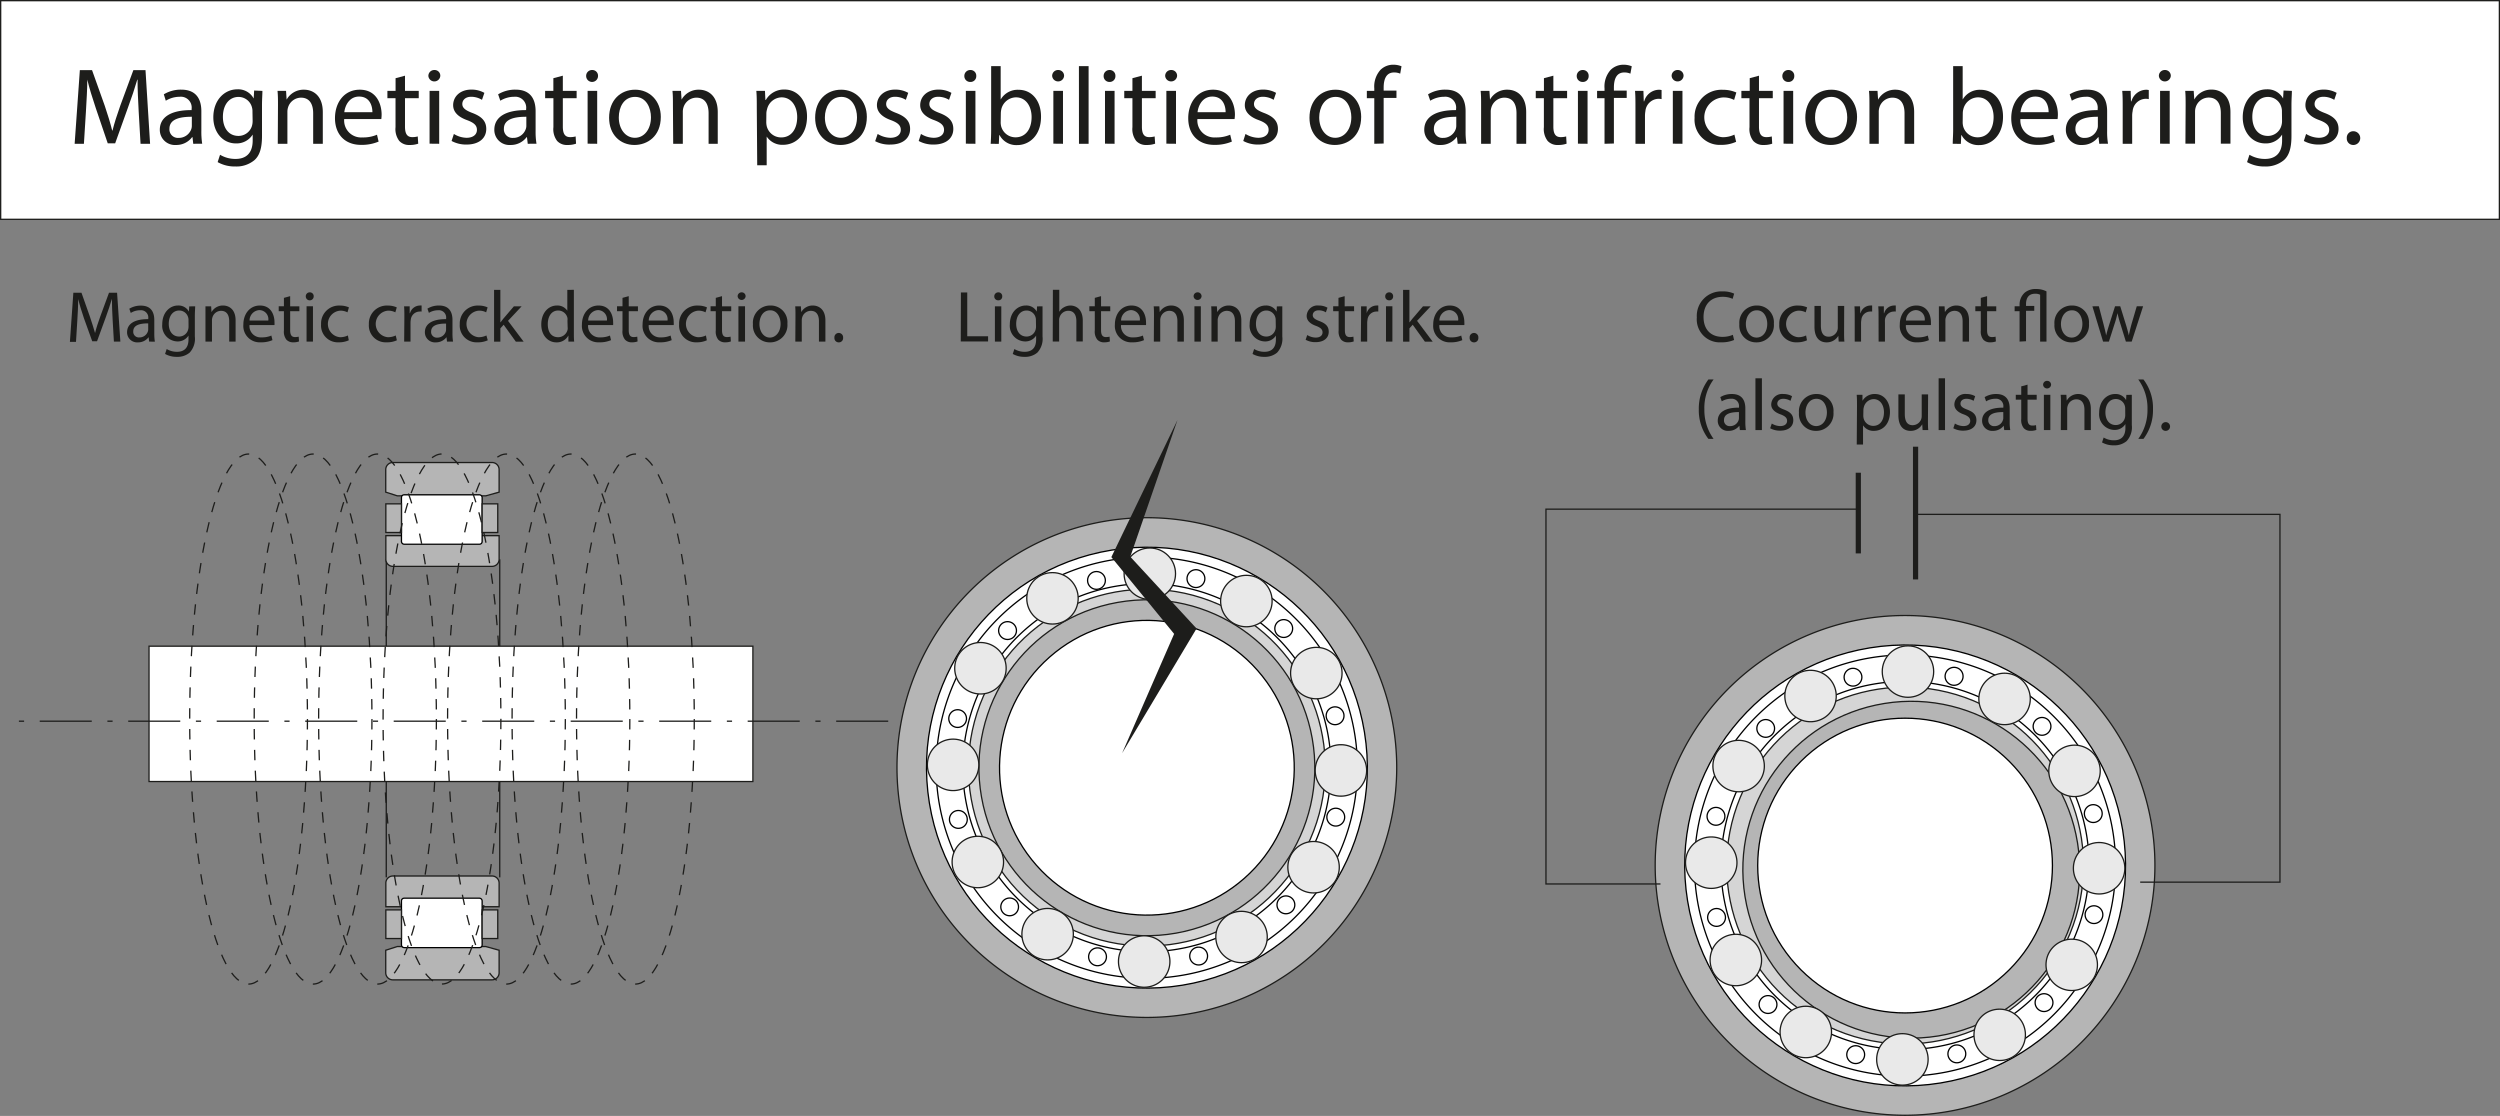 <svg id="Ebene_1" data-name="Ebene 1" xmlns="http://www.w3.org/2000/svg" viewBox="0 0 480.25 214.37"><rect x="0" y="0" width="480.25" height="214.37" fill="#808080" stroke="none"/><defs><style>.cls-1,.cls-5{fill:#fff;}.cls-1,.cls-10,.cls-11,.cls-3,.cls-4,.cls-6,.cls-7,.cls-8,.cls-9{stroke:#1d1d1b;}.cls-1,.cls-10,.cls-3,.cls-4,.cls-5,.cls-6,.cls-7,.cls-8,.cls-9{stroke-width:0.25px;}.cls-2,.cls-3{fill:#1d1d1b;}.cls-4{fill:#b5b5b5;}.cls-5{stroke:#000;}.cls-10,.cls-11,.cls-6,.cls-7{fill:none;}.cls-6{stroke-dasharray:1 3 10 3;}.cls-7{stroke-dasharray:2;}.cls-8{fill:#d5d5d5;}.cls-9{fill:#e9e9e9;}</style></defs><title>magnetisation-of-bearings</title><rect class="cls-1" x="0.13" y="0.13" width="480" height="42"/><path class="cls-2" d="M84.52,101.29c-.1-2-.23-4.35-.21-6.11h-.06c-.48,1.65-1.07,3.42-1.79,5.37L80,107.42H78.58l-2.29-6.74c-.67-2-1.24-3.83-1.64-5.5h0c0,1.76-.15,4.13-.27,6.25L74,107.5H72.22l1-14.15h2.34L78,100.19c.59,1.75,1.07,3.3,1.43,4.77h.06c.36-1.43.86-3,1.49-4.77l2.52-6.84h2.33l.88,14.15H84.88Z" transform="translate(-57.88 -79.88)"/><path class="cls-2" d="M95,107.5l-.14-1.28h-.07a3.77,3.77,0,0,1-3.1,1.51,2.9,2.9,0,0,1-3.11-2.92c0-2.45,2.18-3.8,6.11-3.78v-.21a2.09,2.09,0,0,0-2.31-2.35,5.1,5.1,0,0,0-2.65.76L89.35,98a6.28,6.28,0,0,1,3.34-.9c3.11,0,3.87,2.12,3.87,4.15v3.8a15,15,0,0,0,.16,2.44Zm-.27-5.19c-2,0-4.3.32-4.3,2.29a1.63,1.63,0,0,0,1.74,1.77,2.54,2.54,0,0,0,2.46-1.7,2,2,0,0,0,.1-.59Z" transform="translate(-57.88 -79.88)"/><path class="cls-2" d="M108.29,97.34c0,.73-.08,1.55-.08,2.79V106c0,2.33-.46,3.76-1.45,4.64a5.4,5.4,0,0,1-3.69,1.22,6.59,6.59,0,0,1-3.38-.84l.46-1.41a5.72,5.72,0,0,0,3,.8c1.89,0,3.27-1,3.27-3.55v-1.13h0a3.64,3.64,0,0,1-3.23,1.7c-2.52,0-4.33-2.14-4.33-5,0-3.44,2.25-5.39,4.58-5.39a3.38,3.38,0,0,1,3.17,1.76h0l.09-1.53Zm-1.91,4a2.73,2.73,0,0,0-.1-.84,2.66,2.66,0,0,0-2.58-2c-1.77,0-3,1.49-3,3.84,0,2,1,3.65,3,3.65a2.7,2.7,0,0,0,2.57-1.89,3.34,3.34,0,0,0,.14-1Z" transform="translate(-57.88 -79.88)"/><path class="cls-2" d="M111.28,100.09c0-1,0-1.91-.09-2.75h1.64l.11,1.68h0a3.72,3.72,0,0,1,3.36-1.91c1.4,0,3.59.84,3.59,4.32v6.07h-1.85v-5.86c0-1.64-.61-3-2.35-3a2.63,2.63,0,0,0-2.48,1.89,2.79,2.79,0,0,0-.12.86v6.11h-1.85Z" transform="translate(-57.88 -79.88)"/><path class="cls-2" d="M124,102.75a3.26,3.26,0,0,0,3.49,3.53,6.74,6.74,0,0,0,2.81-.52l.31,1.32a8.28,8.28,0,0,1-3.38.63c-3.12,0-5-2.06-5-5.12s1.8-5.48,4.76-5.48c3.32,0,4.2,2.92,4.2,4.78a7.1,7.1,0,0,1-.06.86Zm5.42-1.32c0-1.17-.49-3-2.56-3-1.87,0-2.69,1.72-2.84,3Z" transform="translate(-57.88 -79.88)"/><path class="cls-2" d="M135.68,94.42v2.92h2.64v1.4h-2.64v5.48c0,1.26.36,2,1.38,2a3.74,3.74,0,0,0,1.07-.13l.09,1.39a4.73,4.73,0,0,1-1.64.25,2.53,2.53,0,0,1-2-.78,3.73,3.73,0,0,1-.72-2.64V98.74H132.3v-1.4h1.57V94.9Z" transform="translate(-57.88 -79.88)"/><path class="cls-2" d="M142.46,94.48a1.15,1.15,0,0,1-2.29,0,1.13,1.13,0,0,1,1.16-1.15A1.09,1.09,0,0,1,142.46,94.48Zm-2.06,13V97.34h1.85V107.5Z" transform="translate(-57.88 -79.88)"/><path class="cls-2" d="M145.07,105.61a4.78,4.78,0,0,0,2.43.74c1.34,0,2-.68,2-1.52s-.52-1.36-1.89-1.87c-1.82-.65-2.68-1.65-2.68-2.87,0-1.64,1.32-3,3.5-3a5,5,0,0,1,2.5.63l-.46,1.34a4,4,0,0,0-2.08-.59c-1.09,0-1.7.63-1.7,1.39s.61,1.22,1.93,1.72c1.77.67,2.67,1.55,2.67,3.07,0,1.78-1.39,3-3.8,3a5.84,5.84,0,0,1-2.86-.69Z" transform="translate(-57.88 -79.88)"/><path class="cls-2" d="M159.26,107.5l-.15-1.28h-.06a3.79,3.79,0,0,1-3.11,1.51,2.89,2.89,0,0,1-3.1-2.92c0-2.45,2.18-3.8,6.11-3.78v-.21a2.1,2.1,0,0,0-2.31-2.35,5.08,5.08,0,0,0-2.65.76L153.57,98a6.28,6.28,0,0,1,3.34-.9c3.11,0,3.86,2.12,3.86,4.15v3.8a13.87,13.87,0,0,0,.17,2.44Zm-.27-5.19c-2,0-4.31.32-4.31,2.29a1.64,1.64,0,0,0,1.75,1.77,2.52,2.52,0,0,0,2.45-1.7,1.76,1.76,0,0,0,.11-.59Z" transform="translate(-57.88 -79.88)"/><path class="cls-2" d="M166,94.42v2.92h2.65v1.4H166v5.48c0,1.26.36,2,1.39,2a3.8,3.8,0,0,0,1.07-.13l.08,1.39a4.69,4.69,0,0,1-1.64.25,2.53,2.53,0,0,1-2-.78,3.73,3.73,0,0,1-.71-2.64V98.74H162.6v-1.4h1.58V94.9Z" transform="translate(-57.88 -79.88)"/><path class="cls-2" d="M172.76,94.48a1.14,1.14,0,1,1-2.28,0,1.12,1.12,0,0,1,1.15-1.15A1.09,1.09,0,0,1,172.76,94.48Zm-2,13V97.34h1.84V107.5Z" transform="translate(-57.88 -79.88)"/><path class="cls-2" d="M184.82,102.33c0,3.76-2.61,5.4-5.06,5.4-2.75,0-4.87-2-4.87-5.23,0-3.4,2.22-5.39,5-5.39S184.82,99.23,184.82,102.33Zm-8.07.11c0,2.23,1.28,3.91,3.09,3.91s3.09-1.66,3.09-3.95c0-1.72-.86-3.91-3.05-3.91S176.75,100.51,176.75,102.44Z" transform="translate(-57.88 -79.88)"/><path class="cls-2" d="M187.15,100.09c0-1,0-1.91-.09-2.75h1.64l.11,1.68h0a3.72,3.72,0,0,1,3.36-1.91c1.41,0,3.59.84,3.59,4.32v6.07H194v-5.86c0-1.64-.61-3-2.35-3a2.63,2.63,0,0,0-2.48,1.89,2.79,2.79,0,0,0-.12.86v6.11h-1.85Z" transform="translate(-57.88 -79.88)"/><path class="cls-2" d="M203.26,100.66c0-1.31,0-2.36-.09-3.32h1.66l.08,1.74H205a4,4,0,0,1,3.61-2c2.45,0,4.3,2.08,4.3,5.16,0,3.66-2.22,5.46-4.62,5.46a3.59,3.59,0,0,1-3.13-1.59h0v5.52h-1.82Zm1.82,2.7a3.52,3.52,0,0,0,.09.76,2.84,2.84,0,0,0,2.77,2.16c1.95,0,3.08-1.59,3.08-3.92,0-2-1.07-3.78-3-3.78a2.94,2.94,0,0,0-2.79,2.29,3.1,3.1,0,0,0-.13.75Z" transform="translate(-57.88 -79.88)"/><path class="cls-2" d="M224.4,102.33c0,3.76-2.6,5.4-5.06,5.4-2.75,0-4.87-2-4.87-5.23,0-3.4,2.22-5.39,5-5.39S224.4,99.23,224.4,102.33Zm-8.06.11c0,2.23,1.28,3.91,3.08,3.91s3.09-1.66,3.09-3.95c0-1.72-.86-3.91-3-3.91S216.34,100.51,216.34,102.44Z" transform="translate(-57.88 -79.88)"/><path class="cls-2" d="M226.48,105.61a4.82,4.82,0,0,0,2.44.74c1.34,0,2-.68,2-1.52s-.52-1.36-1.89-1.87c-1.83-.65-2.69-1.65-2.69-2.87,0-1.64,1.33-3,3.51-3a5,5,0,0,1,2.5.63l-.46,1.34a4,4,0,0,0-2.08-.59c-1.09,0-1.7.63-1.7,1.39s.61,1.22,1.93,1.72c1.76.67,2.67,1.55,2.67,3.07,0,1.78-1.39,3-3.8,3A5.78,5.78,0,0,1,226,107Z" transform="translate(-57.88 -79.88)"/><path class="cls-2" d="M234.8,105.61a4.78,4.78,0,0,0,2.43.74c1.35,0,2-.68,2-1.52s-.53-1.36-1.89-1.87c-1.83-.65-2.69-1.65-2.69-2.87,0-1.64,1.32-3,3.51-3a5,5,0,0,1,2.49.63l-.46,1.34a4,4,0,0,0-2.08-.59c-1.09,0-1.7.63-1.7,1.39s.61,1.22,1.93,1.72c1.77.67,2.67,1.55,2.67,3.07,0,1.78-1.38,3-3.8,3a5.77,5.77,0,0,1-2.85-.69Z" transform="translate(-57.88 -79.88)"/><path class="cls-2" d="M245.42,94.48a1.09,1.09,0,0,1-1.17,1.14,1.11,1.11,0,0,1-1.12-1.14,1.13,1.13,0,0,1,1.16-1.15A1.09,1.09,0,0,1,245.42,94.48Zm-2,13V97.34h1.84V107.5Z" transform="translate(-57.88 -79.88)"/><path class="cls-2" d="M248.19,107.5c.05-.69.09-1.72.09-2.62V92.59h1.83V99h0a3.76,3.76,0,0,1,3.46-1.87c2.52,0,4.31,2.1,4.29,5.18,0,3.64-2.29,5.44-4.56,5.44a3.62,3.62,0,0,1-3.4-1.91h-.07l-.08,1.68Zm1.92-4.07a3.61,3.61,0,0,0,.08.67,2.85,2.85,0,0,0,2.77,2.16c1.93,0,3.09-1.57,3.09-3.9,0-2-1.05-3.78-3-3.78a2.94,2.94,0,0,0-2.81,2.26,3.9,3.9,0,0,0-.1.76Z" transform="translate(-57.88 -79.88)"/><path class="cls-2" d="M262.29,94.48a1.15,1.15,0,0,1-2.29,0,1.12,1.12,0,0,1,1.15-1.15A1.1,1.1,0,0,1,262.29,94.48Zm-2.06,13V97.34h1.85V107.5Z" transform="translate(-57.88 -79.88)"/><path class="cls-2" d="M265.14,92.59H267V107.5h-1.85Z" transform="translate(-57.88 -79.88)"/><path class="cls-2" d="M272.15,94.48A1.09,1.09,0,0,1,271,95.62a1.1,1.1,0,0,1-1.11-1.14A1.12,1.12,0,0,1,271,93.33,1.09,1.09,0,0,1,272.15,94.48Zm-2,13V97.34h1.84V107.5Z" transform="translate(-57.88 -79.88)"/><path class="cls-2" d="M277.24,94.42v2.92h2.64v1.4h-2.64v5.48c0,1.26.35,2,1.38,2a3.74,3.74,0,0,0,1.07-.13l.09,1.39a4.73,4.73,0,0,1-1.64.25,2.53,2.53,0,0,1-2-.78,3.73,3.73,0,0,1-.72-2.64V98.74h-1.57v-1.4h1.57V94.9Z" transform="translate(-57.88 -79.88)"/><path class="cls-2" d="M284,94.48a1.15,1.15,0,0,1-2.29,0,1.12,1.12,0,0,1,1.16-1.15A1.09,1.09,0,0,1,284,94.48Zm-2.06,13V97.34h1.85V107.5Z" transform="translate(-57.88 -79.88)"/><path class="cls-2" d="M287.9,102.75a3.26,3.26,0,0,0,3.49,3.53,6.74,6.74,0,0,0,2.81-.52l.32,1.32a8.32,8.32,0,0,1-3.38.63c-3.13,0-5-2.06-5-5.12s1.81-5.48,4.77-5.48c3.31,0,4.2,2.92,4.2,4.78a6.67,6.67,0,0,1-.07.86Zm5.42-1.32c0-1.17-.48-3-2.56-3-1.87,0-2.69,1.72-2.83,3Z" transform="translate(-57.88 -79.88)"/><path class="cls-2" d="M297.14,105.61a4.86,4.86,0,0,0,2.44.74c1.34,0,2-.68,2-1.52s-.52-1.36-1.89-1.87c-1.82-.65-2.68-1.65-2.68-2.87,0-1.64,1.32-3,3.5-3a5,5,0,0,1,2.5.63l-.46,1.34a4,4,0,0,0-2.08-.59c-1.09,0-1.7.63-1.7,1.39s.61,1.22,1.93,1.72c1.77.67,2.67,1.55,2.67,3.07,0,1.78-1.39,3-3.8,3a5.84,5.84,0,0,1-2.86-.69Z" transform="translate(-57.88 -79.88)"/><path class="cls-2" d="M319.36,102.33c0,3.76-2.6,5.4-5.06,5.4-2.75,0-4.87-2-4.87-5.23,0-3.4,2.23-5.39,5-5.39S319.36,99.23,319.36,102.33Zm-8.06.11c0,2.23,1.28,3.91,3.08,3.91s3.09-1.66,3.09-3.95c0-1.72-.86-3.91-3-3.91S311.3,100.51,311.3,102.44Z" transform="translate(-57.88 -79.88)"/><path class="cls-2" d="M321.88,107.5V98.74h-1.43v-1.4h1.43v-.49a4.79,4.79,0,0,1,1.18-3.54,3.49,3.49,0,0,1,2.48-1,4.2,4.2,0,0,1,1.57.3l-.25,1.42a2.85,2.85,0,0,0-1.18-.23c-1.57,0-2,1.39-2,2.94v.55h2.46v1.4h-2.46v8.76Z" transform="translate(-57.88 -79.88)"/><path class="cls-2" d="M337.9,107.5l-.14-1.28h-.07a3.75,3.75,0,0,1-3.1,1.51,2.9,2.9,0,0,1-3.11-2.92c0-2.45,2.18-3.8,6.11-3.78v-.21a2.09,2.09,0,0,0-2.31-2.35,5.1,5.1,0,0,0-2.65.76L332.21,98a6.28,6.28,0,0,1,3.34-.9c3.11,0,3.87,2.12,3.87,4.15v3.8a15,15,0,0,0,.16,2.44Zm-.27-5.19c-2,0-4.3.32-4.3,2.29a1.63,1.63,0,0,0,1.74,1.77,2.54,2.54,0,0,0,2.46-1.7,2,2,0,0,0,.1-.59Z" transform="translate(-57.88 -79.88)"/><path class="cls-2" d="M342.4,100.09c0-1,0-1.91-.09-2.75H344l.11,1.68h0a3.72,3.72,0,0,1,3.36-1.91c1.41,0,3.59.84,3.59,4.32v6.07H349.2v-5.86c0-1.64-.61-3-2.35-3a2.63,2.63,0,0,0-2.48,1.89,2.79,2.79,0,0,0-.12.86v6.11H342.4Z" transform="translate(-57.88 -79.88)"/><path class="cls-2" d="M356.28,94.42v2.92h2.64v1.4h-2.64v5.48c0,1.26.36,2,1.39,2a3.85,3.85,0,0,0,1.07-.13l.08,1.39a4.69,4.69,0,0,1-1.64.25,2.53,2.53,0,0,1-2-.78,3.73,3.73,0,0,1-.72-2.64V98.74H352.9v-1.4h1.57V94.9Z" transform="translate(-57.88 -79.88)"/><path class="cls-2" d="M363.06,94.48a1.09,1.09,0,0,1-1.17,1.14,1.11,1.11,0,0,1-1.12-1.14,1.13,1.13,0,0,1,1.16-1.15A1.09,1.09,0,0,1,363.06,94.48Zm-2.06,13V97.34h1.85V107.5Z" transform="translate(-57.88 -79.88)"/><path class="cls-2" d="M366.11,107.5V98.74h-1.43v-1.4h1.43v-.49a4.78,4.78,0,0,1,1.17-3.54,3.52,3.52,0,0,1,2.48-1,4.26,4.26,0,0,1,1.58.3l-.26,1.42a2.83,2.83,0,0,0-1.17-.23c-1.58,0-2,1.39-2,2.94v.55h2.46v1.4h-2.46v8.76Z" transform="translate(-57.88 -79.88)"/><path class="cls-2" d="M372.05,100.51c0-1.2,0-2.23-.08-3.17h1.61l.07,2h.08a3,3,0,0,1,2.81-2.22,2.15,2.15,0,0,1,.53.06v1.74a2.93,2.93,0,0,0-.63-.06,2.6,2.6,0,0,0-2.48,2.37,5.47,5.47,0,0,0-.08.86v5.42h-1.83Z" transform="translate(-57.88 -79.88)"/><path class="cls-2" d="M381.29,94.48a1.15,1.15,0,0,1-2.29,0,1.12,1.12,0,0,1,1.16-1.15A1.09,1.09,0,0,1,381.29,94.48Zm-2.06,13V97.34h1.85V107.5Z" transform="translate(-57.88 -79.88)"/><path class="cls-2" d="M391.39,107.12a6.81,6.81,0,0,1-2.92.59,4.83,4.83,0,0,1-5.06-5.19,5.16,5.16,0,0,1,5.46-5.39,6.2,6.2,0,0,1,2.56.52L391,99.08a4.29,4.29,0,0,0-2.14-.48,3.83,3.83,0,0,0-.06,7.64,5.21,5.21,0,0,0,2.26-.5Z" transform="translate(-57.88 -79.88)"/><path class="cls-2" d="M395.78,94.42v2.92h2.65v1.4h-2.65v5.48c0,1.26.36,2,1.39,2a3.8,3.8,0,0,0,1.07-.13l.08,1.39a4.69,4.69,0,0,1-1.64.25,2.53,2.53,0,0,1-2-.78,3.73,3.73,0,0,1-.72-2.64V98.74H392.4v-1.4H394V94.9Z" transform="translate(-57.88 -79.88)"/><path class="cls-2" d="M402.56,94.48a1.09,1.09,0,0,1-1.17,1.14,1.11,1.11,0,0,1-1.12-1.14,1.13,1.13,0,0,1,1.16-1.15A1.09,1.09,0,0,1,402.56,94.48Zm-2.06,13V97.34h1.85V107.5Z" transform="translate(-57.88 -79.88)"/><path class="cls-2" d="M414.62,102.33c0,3.76-2.61,5.4-5.06,5.4-2.76,0-4.88-2-4.88-5.23,0-3.4,2.23-5.39,5-5.39S414.62,99.23,414.62,102.33Zm-8.07.11c0,2.23,1.28,3.91,3.09,3.91s3.09-1.66,3.09-3.95c0-1.72-.87-3.91-3.05-3.91S406.55,100.51,406.55,102.44Z" transform="translate(-57.88 -79.88)"/><path class="cls-2" d="M417,100.09c0-1,0-1.91-.09-2.75h1.64l.11,1.68h0A3.72,3.72,0,0,1,422,97.11c1.4,0,3.59.84,3.59,4.32v6.07h-1.85v-5.86c0-1.64-.61-3-2.35-3a2.63,2.63,0,0,0-2.48,1.89,2.79,2.79,0,0,0-.12.86v6.11H417Z" transform="translate(-57.88 -79.88)"/><path class="cls-2" d="M433,107.5c0-.69.08-1.72.08-2.62V92.59h1.83V99h0a3.78,3.78,0,0,1,3.47-1.87c2.52,0,4.3,2.1,4.28,5.18,0,3.64-2.29,5.44-4.56,5.44a3.63,3.63,0,0,1-3.4-1.91h-.06l-.08,1.68Zm1.91-4.07a3.61,3.61,0,0,0,.08.67,2.86,2.86,0,0,0,2.78,2.16c1.93,0,3.08-1.57,3.08-3.9,0-2-1.05-3.78-3-3.78a2.94,2.94,0,0,0-2.81,2.26,3.22,3.22,0,0,0-.11.76Z" transform="translate(-57.88 -79.88)"/><path class="cls-2" d="M446,102.75a3.26,3.26,0,0,0,3.49,3.53,6.74,6.74,0,0,0,2.81-.52l.32,1.32a8.36,8.36,0,0,1-3.38.63c-3.13,0-5-2.06-5-5.12s1.8-5.48,4.76-5.48c3.32,0,4.2,2.92,4.2,4.78a7.1,7.1,0,0,1-.06.86Zm5.42-1.32c0-1.17-.48-3-2.56-3-1.87,0-2.69,1.72-2.84,3Z" transform="translate(-57.88 -79.88)"/><path class="cls-2" d="M461.15,107.5l-.15-1.28h-.06a3.79,3.79,0,0,1-3.11,1.51,2.89,2.89,0,0,1-3.1-2.92c0-2.45,2.18-3.8,6.11-3.78v-.21a2.1,2.1,0,0,0-2.31-2.35,5.08,5.08,0,0,0-2.65.76L455.46,98a6.28,6.28,0,0,1,3.34-.9c3.11,0,3.86,2.12,3.86,4.15v3.8a13.87,13.87,0,0,0,.17,2.44Zm-.27-5.19c-2,0-4.31.32-4.31,2.29a1.64,1.64,0,0,0,1.75,1.77,2.52,2.52,0,0,0,2.45-1.7,1.76,1.76,0,0,0,.11-.59Z" transform="translate(-57.88 -79.88)"/><path class="cls-2" d="M465.65,100.51c0-1.2,0-2.23-.09-3.17h1.62l.06,2h.09a3,3,0,0,1,2.81-2.22,2,2,0,0,1,.52.06v1.74a2.8,2.8,0,0,0-.63-.06,2.59,2.59,0,0,0-2.47,2.37,4.45,4.45,0,0,0-.09.86v5.42h-1.82Z" transform="translate(-57.88 -79.88)"/><path class="cls-2" d="M474.89,94.48a1.15,1.15,0,0,1-2.29,0,1.12,1.12,0,0,1,1.15-1.15A1.1,1.1,0,0,1,474.89,94.48Zm-2.06,13V97.34h1.85V107.5Z" transform="translate(-57.88 -79.88)"/><path class="cls-2" d="M477.74,100.09c0-1,0-1.91-.08-2.75h1.63L479.4,99h0a3.74,3.74,0,0,1,3.36-1.91c1.41,0,3.59.84,3.59,4.32v6.07h-1.85v-5.86c0-1.64-.6-3-2.35-3a2.63,2.63,0,0,0-2.48,1.89,2.79,2.79,0,0,0-.12.86v6.11h-1.85Z" transform="translate(-57.88 -79.88)"/><path class="cls-2" d="M498.15,97.34c0,.73-.08,1.55-.08,2.79V106c0,2.33-.46,3.76-1.45,4.64a5.43,5.43,0,0,1-3.7,1.22,6.64,6.64,0,0,1-3.38-.84l.46-1.41a5.78,5.78,0,0,0,3,.8c1.89,0,3.27-1,3.27-3.55v-1.13h0a3.64,3.64,0,0,1-3.23,1.7c-2.52,0-4.33-2.14-4.33-5,0-3.44,2.25-5.39,4.58-5.39a3.38,3.38,0,0,1,3.17,1.76h0l.09-1.53Zm-1.91,4a2.73,2.73,0,0,0-.1-.84,2.67,2.67,0,0,0-2.59-2c-1.76,0-3,1.49-3,3.84,0,2,1,3.65,3,3.65a2.68,2.68,0,0,0,2.56-1.89,3.05,3.05,0,0,0,.15-1Z" transform="translate(-57.88 -79.88)"/><path class="cls-2" d="M500.88,105.61a4.86,4.86,0,0,0,2.44.74c1.34,0,2-.68,2-1.52s-.52-1.36-1.89-1.87c-1.82-.65-2.68-1.65-2.68-2.87,0-1.64,1.32-3,3.5-3a5,5,0,0,1,2.5.63l-.46,1.34a4,4,0,0,0-2.08-.59c-1.09,0-1.7.63-1.7,1.39s.61,1.22,1.93,1.72c1.76.67,2.67,1.55,2.67,3.07,0,1.78-1.39,3-3.8,3a5.81,5.81,0,0,1-2.86-.69Z" transform="translate(-57.88 -79.88)"/><path class="cls-2" d="M508.7,106.41a1.23,1.23,0,0,1,1.26-1.32,1.32,1.32,0,0,1,0,2.64A1.23,1.23,0,0,1,508.7,106.41Z" transform="translate(-57.88 -79.88)"/><line class="cls-3" x1="74.2" y1="107.44" x2="74.2" y2="168.54"/><line class="cls-3" x1="96" y1="107.44" x2="96" y2="168.54"/><path class="cls-4" d="M134.2,175.13h17l2.56-.71v-4.33a1.36,1.36,0,0,0-1.36-1.36H133.34a1.36,1.36,0,0,0-1.36,1.36v4.33Z" transform="translate(-57.88 -79.88)"/><path class="cls-4" d="M132,182.78v4.54a1.36,1.36,0,0,0,1.36,1.36H152.4a1.36,1.36,0,0,0,1.36-1.36v-4.54Z" transform="translate(-57.88 -79.88)"/><rect class="cls-5" x="77.12" y="95.05" width="15.5" height="9.5" rx="0.5"/><rect class="cls-4" x="92.62" y="96.79" width="3" height="5.5"/><rect class="cls-4" x="74.12" y="96.79" width="3" height="5.5"/><path class="cls-4" d="M134.2,261.71h17l2.56.71v4.33a1.36,1.36,0,0,1-1.36,1.36H133.34a1.36,1.36,0,0,1-1.36-1.36v-4.33Z" transform="translate(-57.88 -79.88)"/><path class="cls-4" d="M132,254.06v-4.54a1.36,1.36,0,0,1,1.36-1.36H152.4a1.36,1.36,0,0,1,1.36,1.36v4.54Z" transform="translate(-57.88 -79.88)"/><rect class="cls-5" x="77.12" y="172.54" width="15.5" height="9.5" rx="0.5"/><rect class="cls-4" x="92.62" y="174.79" width="3" height="5.5"/><rect class="cls-4" x="74.12" y="174.79" width="3" height="5.5"/><path class="cls-2" d="M79.52,141.35c-.07-1.31-.15-2.9-.14-4.07h0c-.32,1.1-.72,2.28-1.19,3.58l-1.67,4.58h-.92L74,141c-.45-1.33-.83-2.55-1.09-3.67h0c0,1.17-.1,2.76-.18,4.17l-.25,4.05H71.31l.66-9.44h1.56l1.61,4.57c.39,1.16.71,2.19,1,3.18h0c.24-1,.58-2,1-3.18l1.68-4.57h1.55L81,145.5H79.76Z" transform="translate(-57.88 -79.88)"/><path class="cls-2" d="M86.53,145.5l-.1-.85h0a2.52,2.52,0,0,1-2.07,1,1.93,1.93,0,0,1-2.07-1.94c0-1.64,1.45-2.54,4.07-2.52v-.14a1.4,1.4,0,0,0-1.54-1.57A3.33,3.33,0,0,0,83,140l-.28-.81a4.14,4.14,0,0,1,2.22-.6c2.08,0,2.58,1.41,2.58,2.77v2.54a10,10,0,0,0,.11,1.62ZM86.35,142c-1.34,0-2.87.21-2.87,1.53a1.08,1.08,0,0,0,1.16,1.17,1.7,1.7,0,0,0,1.64-1.13,1.4,1.4,0,0,0,.07-.39Z" transform="translate(-57.88 -79.88)"/><path class="cls-2" d="M95.37,138.72c0,.49-.06,1-.06,1.86v3.94a3.91,3.91,0,0,1-1,3.1,3.6,3.6,0,0,1-2.46.81,4.45,4.45,0,0,1-2.26-.56l.31-.94a3.84,3.84,0,0,0,2,.53c1.26,0,2.19-.66,2.19-2.37v-.75h0a2.43,2.43,0,0,1-2.16,1.13,3,3,0,0,1-2.88-3.3c0-2.3,1.49-3.6,3-3.6a2.26,2.26,0,0,1,2.12,1.17h0l.06-1Zm-1.28,2.68a1.62,1.62,0,0,0-.07-.56,1.77,1.77,0,0,0-1.72-1.31c-1.18,0-2,1-2,2.57,0,1.33.68,2.43,2,2.43a1.78,1.78,0,0,0,1.7-1.26,2.16,2.16,0,0,0,.1-.66Z" transform="translate(-57.88 -79.88)"/><path class="cls-2" d="M97.35,140.56c0-.71,0-1.28,0-1.84h1.09l.07,1.12h0a2.49,2.49,0,0,1,2.24-1.27c.94,0,2.39.56,2.39,2.88v4.05h-1.23v-3.91c0-1.09-.41-2-1.57-2a1.74,1.74,0,0,0-1.65,1.26,1.62,1.62,0,0,0-.09.57v4.08H97.35Z" transform="translate(-57.88 -79.88)"/><path class="cls-2" d="M105.81,142.33a2.17,2.17,0,0,0,2.32,2.36,4.54,4.54,0,0,0,1.88-.35l.21.88a5.41,5.41,0,0,1-2.25.42,3.15,3.15,0,0,1-3.34-3.42c0-2,1.21-3.65,3.18-3.65,2.21,0,2.8,1.94,2.8,3.19a5.55,5.55,0,0,1,0,.57Zm3.61-.88a1.75,1.75,0,0,0-1.71-2,2,2,0,0,0-1.89,2Z" transform="translate(-57.88 -79.88)"/><path class="cls-2" d="M113.62,136.77v1.95h1.77v.94h-1.77v3.65c0,.85.24,1.32.92,1.32a2.85,2.85,0,0,0,.72-.08l.06.92a3,3,0,0,1-1.1.17,1.71,1.71,0,0,1-1.33-.52,2.49,2.49,0,0,1-.47-1.76v-3.7h-1v-.94h1V137.1Z" transform="translate(-57.88 -79.88)"/><path class="cls-2" d="M118.14,136.82a.76.76,0,0,1-1.52,0,.75.75,0,0,1,.77-.78A.73.73,0,0,1,118.14,136.82Zm-1.37,8.68v-6.78H118v6.78Z" transform="translate(-57.88 -79.88)"/><path class="cls-2" d="M124.88,145.25a4.53,4.53,0,0,1-1.95.39,3.22,3.22,0,0,1-3.37-3.46,3.44,3.44,0,0,1,3.64-3.6,4.1,4.1,0,0,1,1.71.35l-.28.95a2.87,2.87,0,0,0-1.43-.32,2.56,2.56,0,0,0,0,5.1,3.4,3.4,0,0,0,1.51-.34Z" transform="translate(-57.88 -79.88)"/><path class="cls-2" d="M134.12,145.25a4.53,4.53,0,0,1-2,.39,3.23,3.23,0,0,1-3.38-3.46,3.45,3.45,0,0,1,3.65-3.6,4.1,4.1,0,0,1,1.71.35l-.28.95a2.87,2.87,0,0,0-1.43-.32,2.56,2.56,0,0,0,0,5.1,3.4,3.4,0,0,0,1.51-.34Z" transform="translate(-57.88 -79.88)"/><path class="cls-2" d="M135.56,140.84c0-.8,0-1.49-.06-2.12h1.08l0,1.33h.06a2,2,0,0,1,1.88-1.48,1.29,1.29,0,0,1,.35,0v1.16a1.82,1.82,0,0,0-.42,0,1.74,1.74,0,0,0-1.66,1.58,3.39,3.39,0,0,0-.05.58v3.61h-1.22Z" transform="translate(-57.88 -79.88)"/><path class="cls-2" d="M143.75,145.5l-.1-.85h0a2.53,2.53,0,0,1-2.07,1,1.93,1.93,0,0,1-2.08-1.94c0-1.64,1.46-2.54,4.08-2.52v-.14a1.4,1.4,0,0,0-1.54-1.57,3.39,3.39,0,0,0-1.77.5l-.28-.81a4.18,4.18,0,0,1,2.23-.6c2.07,0,2.58,1.41,2.58,2.77v2.54a10,10,0,0,0,.11,1.62Zm-.18-3.46c-1.35,0-2.87.21-2.87,1.53a1.08,1.08,0,0,0,1.16,1.17,1.7,1.7,0,0,0,1.64-1.13,1.4,1.4,0,0,0,.07-.39Z" transform="translate(-57.88 -79.88)"/><path class="cls-2" d="M151.58,145.25a4.57,4.57,0,0,1-2,.39,3.22,3.22,0,0,1-3.38-3.46,3.45,3.45,0,0,1,3.65-3.6,4.05,4.05,0,0,1,1.7.35l-.28.95a2.8,2.8,0,0,0-1.42-.32,2.56,2.56,0,0,0-.05,5.1,3.45,3.45,0,0,0,1.52-.34Z" transform="translate(-57.88 -79.88)"/><path class="cls-2" d="M154,141.83h0c.17-.24.41-.53.6-.77l2-2.34h1.49l-2.62,2.79,3,4h-1.5l-2.34-3.25-.63.7v2.55h-1.21v-9.95H154Z" transform="translate(-57.88 -79.88)"/><path class="cls-2" d="M168.12,135.55v8.2c0,.6,0,1.29.06,1.75h-1.11l0-1.18h0a2.5,2.5,0,0,1-2.31,1.33c-1.64,0-2.9-1.38-2.9-3.44,0-2.26,1.39-3.64,3-3.64a2.27,2.27,0,0,1,2,1h0v-4Zm-1.23,5.93a2.35,2.35,0,0,0,0-.52,1.83,1.83,0,0,0-1.78-1.43c-1.28,0-2,1.12-2,2.62s.67,2.51,2,2.51a1.87,1.87,0,0,0,1.81-1.47,2.27,2.27,0,0,0,0-.53Z" transform="translate(-57.88 -79.88)"/><path class="cls-2" d="M170.85,142.33a2.18,2.18,0,0,0,2.33,2.36,4.52,4.52,0,0,0,1.87-.35l.21.88a5.38,5.38,0,0,1-2.25.42,3.15,3.15,0,0,1-3.34-3.42c0-2,1.21-3.65,3.18-3.65,2.22,0,2.81,1.94,2.81,3.19a3.4,3.4,0,0,1,0,.57Zm3.62-.88a1.76,1.76,0,0,0-1.71-2,2,2,0,0,0-1.89,2Z" transform="translate(-57.88 -79.88)"/><path class="cls-2" d="M178.66,136.77v1.95h1.77v.94h-1.77v3.65c0,.85.24,1.32.93,1.32a2.82,2.82,0,0,0,.71-.08l.06.92a3,3,0,0,1-1.09.17,1.68,1.68,0,0,1-1.33-.52,2.44,2.44,0,0,1-.48-1.76v-3.7h-1.05v-.94h1.05V137.1Z" transform="translate(-57.88 -79.88)"/><path class="cls-2" d="M182.5,142.33a2.17,2.17,0,0,0,2.32,2.36,4.54,4.54,0,0,0,1.88-.35l.21.88a5.41,5.41,0,0,1-2.25.42,3.15,3.15,0,0,1-3.34-3.42c0-2,1.21-3.65,3.18-3.65,2.22,0,2.8,1.94,2.8,3.19a3.65,3.65,0,0,1,0,.57Zm3.61-.88a1.75,1.75,0,0,0-1.71-2,2,2,0,0,0-1.89,2Z" transform="translate(-57.88 -79.88)"/><path class="cls-2" d="M193.66,145.25a4.53,4.53,0,0,1-1.95.39,3.22,3.22,0,0,1-3.37-3.46,3.44,3.44,0,0,1,3.64-3.6,4.1,4.1,0,0,1,1.71.35l-.28.95a2.87,2.87,0,0,0-1.43-.32,2.56,2.56,0,0,0,0,5.1,3.4,3.4,0,0,0,1.51-.34Z" transform="translate(-57.88 -79.88)"/><path class="cls-2" d="M196.58,136.77v1.95h1.77v.94h-1.77v3.65c0,.85.24,1.32.93,1.32a2.82,2.82,0,0,0,.71-.08l.06.92a3,3,0,0,1-1.09.17,1.72,1.72,0,0,1-1.34-.52,2.49,2.49,0,0,1-.47-1.76v-3.7h-1v-.94h1V137.1Z" transform="translate(-57.88 -79.88)"/><path class="cls-2" d="M201.11,136.82a.77.77,0,0,1-1.53,0,.75.75,0,0,1,.77-.78A.74.74,0,0,1,201.11,136.82Zm-1.38,8.68v-6.78H201v6.78Z" transform="translate(-57.88 -79.88)"/><path class="cls-2" d="M209.14,142.05a3.31,3.31,0,0,1-3.37,3.6,3.22,3.22,0,0,1-3.25-3.48,3.31,3.31,0,0,1,3.36-3.6A3.2,3.2,0,0,1,209.14,142.05Zm-5.37.07c0,1.49.85,2.61,2,2.61s2.06-1.11,2.06-2.63c0-1.15-.57-2.61-2-2.61S203.77,140.84,203.77,142.12Z" transform="translate(-57.88 -79.88)"/><path class="cls-2" d="M210.69,140.56c0-.71,0-1.28-.05-1.84h1.09l.07,1.12h0a2.5,2.5,0,0,1,2.24-1.27c.94,0,2.4.56,2.4,2.88v4.05h-1.24v-3.91c0-1.09-.4-2-1.57-2a1.74,1.74,0,0,0-1.65,1.26,1.91,1.91,0,0,0-.08.57v4.08h-1.24Z" transform="translate(-57.88 -79.88)"/><path class="cls-2" d="M218.17,144.77a.84.84,0,1,1,1.67,0,.81.81,0,0,1-.84.88A.82.82,0,0,1,218.17,144.77Z" transform="translate(-57.88 -79.88)"/><rect class="cls-1" x="28.63" y="124.13" width="116" height="26"/><line class="cls-6" x1="3.63" y1="138.54" x2="172.63" y2="138.54"/><ellipse class="cls-7" cx="47.75" cy="138.13" rx="11.31" ry="50.91"/><ellipse class="cls-7" cx="60.14" cy="138.13" rx="11.31" ry="50.91"/><ellipse class="cls-7" cx="72.52" cy="138.13" rx="11.31" ry="50.91"/><path class="cls-7" d="M142.78,268.91c6.25,0,11.32-22.79,11.32-50.91s-5.07-50.91-11.32-50.91S131.47,189.88,131.47,218,136.53,268.91,142.78,268.91Z" transform="translate(-57.88 -79.88)"/><ellipse class="cls-7" cx="97.29" cy="138.13" rx="11.31" ry="50.91"/><ellipse class="cls-7" cx="109.68" cy="138.13" rx="11.31" ry="50.91"/><ellipse class="cls-7" cx="122.06" cy="138.13" rx="11.31" ry="50.91"/><path class="cls-4" d="M278.19,275.33a48,48,0,1,1,48-48,48,48,0,0,1-48,48" transform="translate(-57.88 -79.88)"/><circle class="cls-5" cx="278.19" cy="227.36" r="42.34" transform="translate(-90.7 -32.38) rotate(-9.22)"/><path class="cls-5" d="M278.19,267.81a40.46,40.46,0,1,1,40.45-40.45,40.45,40.45,0,0,1-40.45,40.45m0-5.1a35.36,35.36,0,1,0-35.35-35.35A35.36,35.36,0,0,0,278.19,262.71Z" transform="translate(-57.88 -79.88)"/><circle class="cls-5" cx="268.19" cy="191.18" r="1.71" transform="matrix(0.01, -1, 1, 0.01, 16.77, 377.78)"/><path class="cls-5" d="M252.29,202.49a1.71,1.71,0,1,0-2.34-.62A1.71,1.71,0,0,0,252.29,202.49Z" transform="translate(-57.88 -79.88)"/><path class="cls-5" d="M243.32,218.76a1.7,1.7,0,1,0-2.33.63A1.71,1.71,0,0,0,243.32,218.76Z" transform="translate(-57.88 -79.88)"/><path class="cls-5" d="M243.69,237.34A1.71,1.71,0,1,0,242,239,1.7,1.7,0,0,0,243.69,237.34Z" transform="translate(-57.88 -79.88)"/><path class="cls-5" d="M253.3,253.23a1.7,1.7,0,1,0-.62,2.34A1.71,1.71,0,0,0,253.3,253.23Z" transform="translate(-57.88 -79.88)"/><path class="cls-5" d="M269.57,262.2a1.71,1.71,0,1,0,.63,2.33A1.71,1.71,0,0,0,269.57,262.2Z" transform="translate(-57.88 -79.88)"/><path class="cls-5" d="M288.15,261.83a1.71,1.71,0,1,0,1.7,1.7A1.7,1.7,0,0,0,288.15,261.83Z" transform="translate(-57.88 -79.88)"/><path class="cls-5" d="M304.05,252.22a1.71,1.71,0,1,0,2.33.62A1.7,1.7,0,0,0,304.05,252.22Z" transform="translate(-57.88 -79.88)"/><path class="cls-5" d="M313,236a1.71,1.71,0,1,0,2.33-.63A1.71,1.71,0,0,0,313,236Z" transform="translate(-57.88 -79.88)"/><path class="cls-5" d="M312.64,217.37a1.71,1.71,0,1,0,1.71-1.7A1.7,1.7,0,0,0,312.64,217.37Z" transform="translate(-57.88 -79.88)"/><path class="cls-5" d="M303,201.47a1.71,1.71,0,1,0,.63-2.33A1.71,1.71,0,0,0,303,201.47Z" transform="translate(-57.88 -79.88)"/><path class="cls-5" d="M286.76,192.51a1.71,1.71,0,1,0-.62-2.33A1.7,1.7,0,0,0,286.76,192.51Z" transform="translate(-57.88 -79.88)"/><circle class="cls-8" cx="278.19" cy="227.36" r="34.27" transform="translate(-107.57 294.35) rotate(-63.39)"/><circle class="cls-4" cx="278.19" cy="227.36" r="32.26" transform="translate(-93.13 -28.11) rotate(-10)"/><circle class="cls-5" cx="278.19" cy="227.36" r="28.31" transform="translate(-138.71 160.91) rotate(-41.4)"/><circle class="cls-9" cx="220.88" cy="110.21" r="4.94"/><circle class="cls-9" cx="202.18" cy="114.94" r="4.94"/><path class="cls-9" d="M250.5,210.72a4.94,4.94,0,1,0-6.74,1.81A4.92,4.92,0,0,0,250.5,210.72Z" transform="translate(-57.88 -79.88)"/><path class="cls-9" d="M245.91,226.81a4.94,4.94,0,1,0-4.94,4.94A4.94,4.94,0,0,0,245.91,226.81Z" transform="translate(-57.88 -79.88)"/><path class="cls-9" d="M250,243a4.94,4.94,0,1,0-1.81,6.75A4.94,4.94,0,0,0,250,243Z" transform="translate(-57.88 -79.88)"/><path class="cls-9" d="M261.6,255.06a4.94,4.94,0,1,0,1.81,6.74A4.93,4.93,0,0,0,261.6,255.06Z" transform="translate(-57.88 -79.88)"/><path class="cls-9" d="M277.68,259.65a4.94,4.94,0,1,0,4.94,4.94A4.94,4.94,0,0,0,277.68,259.65Z" transform="translate(-57.88 -79.88)"/><path class="cls-9" d="M293.91,255.59a4.94,4.94,0,1,0,6.75,1.81A5,5,0,0,0,293.91,255.59Z" transform="translate(-57.88 -79.88)"/><path class="cls-9" d="M305.94,244a4.94,4.94,0,1,0,6.74-1.81A4.94,4.94,0,0,0,305.94,244Z" transform="translate(-57.88 -79.88)"/><path class="cls-9" d="M310.53,227.88a4.94,4.94,0,1,0,4.94-4.94A4.94,4.94,0,0,0,310.53,227.88Z" transform="translate(-57.88 -79.88)"/><path class="cls-9" d="M306.47,211.65a4.94,4.94,0,1,0,1.81-6.75A4.93,4.93,0,0,0,306.47,211.65Z" transform="translate(-57.88 -79.88)"/><path class="cls-9" d="M294.84,199.62a4.94,4.94,0,1,0-1.81-6.74A4.92,4.92,0,0,0,294.84,199.62Z" transform="translate(-57.88 -79.88)"/><path class="cls-2" d="M242.47,136.06h1.22v8.42h4v1h-5.25Z" transform="translate(-57.88 -79.88)"/><path class="cls-2" d="M250.41,136.82a.72.72,0,0,1-.78.75.73.73,0,0,1-.75-.75.76.76,0,0,1,.77-.78A.73.73,0,0,1,250.41,136.82ZM249,145.5v-6.78h1.23v6.78Z" transform="translate(-57.88 -79.88)"/><path class="cls-2" d="M258.15,138.72c0,.49,0,1,0,1.86v3.94a3.91,3.91,0,0,1-1,3.1,3.62,3.62,0,0,1-2.46.81,4.43,4.43,0,0,1-2.26-.56l.31-.94a3.84,3.84,0,0,0,2,.53c1.26,0,2.18-.66,2.18-2.37v-.75h0a2.43,2.43,0,0,1-2.16,1.13,3,3,0,0,1-2.89-3.3c0-2.3,1.5-3.6,3.06-3.6a2.25,2.25,0,0,1,2.11,1.17h0l.06-1Zm-1.27,2.68a1.62,1.62,0,0,0-.07-.56,1.78,1.78,0,0,0-1.72-1.31c-1.18,0-2,1-2,2.57,0,1.33.67,2.43,2,2.43a1.79,1.79,0,0,0,1.71-1.26,2.16,2.16,0,0,0,.1-.66Z" transform="translate(-57.88 -79.88)"/><path class="cls-2" d="M260.14,135.55h1.23v4.24h0a2.23,2.23,0,0,1,.88-.87,2.56,2.56,0,0,1,1.26-.35c.91,0,2.37.56,2.37,2.9v4h-1.23v-3.89c0-1.1-.41-2-1.57-2a1.76,1.76,0,0,0-1.65,1.23,1.5,1.5,0,0,0-.09.59v4.09h-1.23Z" transform="translate(-57.88 -79.88)"/><path class="cls-2" d="M269.39,136.77v1.95h1.77v.94h-1.77v3.65c0,.85.24,1.32.93,1.32a2.82,2.82,0,0,0,.71-.08l.06.92a3,3,0,0,1-1.09.17,1.68,1.68,0,0,1-1.33-.52,2.44,2.44,0,0,1-.48-1.76v-3.7h-1.05v-.94h1.05V137.1Z" transform="translate(-57.88 -79.88)"/><path class="cls-2" d="M273.23,142.33a2.17,2.17,0,0,0,2.32,2.36,4.54,4.54,0,0,0,1.88-.35l.21.88a5.41,5.41,0,0,1-2.25.42,3.15,3.15,0,0,1-3.34-3.42c0-2,1.21-3.65,3.18-3.65,2.21,0,2.8,1.94,2.8,3.19a3.65,3.65,0,0,1,0,.57Zm3.61-.88a1.75,1.75,0,0,0-1.71-2,2,2,0,0,0-1.89,2Z" transform="translate(-57.88 -79.88)"/><path class="cls-2" d="M279.56,140.56c0-.71,0-1.28-.06-1.84h1.09l.07,1.12h0a2.5,2.5,0,0,1,2.24-1.27c.94,0,2.4.56,2.4,2.88v4.05h-1.24v-3.91c0-1.09-.4-2-1.56-2a1.75,1.75,0,0,0-1.66,1.26,1.91,1.91,0,0,0-.08.57v4.08h-1.23Z" transform="translate(-57.88 -79.88)"/><path class="cls-2" d="M288.7,136.82a.77.77,0,0,1-1.53,0,.75.75,0,0,1,.77-.78A.74.74,0,0,1,288.7,136.82Zm-1.37,8.68v-6.78h1.23v6.78Z" transform="translate(-57.88 -79.88)"/><path class="cls-2" d="M290.6,140.56c0-.71,0-1.28-.05-1.84h1.09l.07,1.12h0a2.49,2.49,0,0,1,2.24-1.27c.94,0,2.39.56,2.39,2.88v4.05h-1.23v-3.91c0-1.09-.41-2-1.57-2a1.74,1.74,0,0,0-1.65,1.26,1.62,1.62,0,0,0-.09.57v4.08H290.6Z" transform="translate(-57.88 -79.88)"/><path class="cls-2" d="M304.21,138.72c0,.49,0,1,0,1.86v3.94a3.91,3.91,0,0,1-1,3.1,3.62,3.62,0,0,1-2.46.81,4.43,4.43,0,0,1-2.26-.56l.31-.94a3.84,3.84,0,0,0,2,.53c1.26,0,2.18-.66,2.18-2.37v-.75h0a2.4,2.4,0,0,1-2.15,1.13,3,3,0,0,1-2.89-3.3c0-2.3,1.5-3.6,3.06-3.6a2.25,2.25,0,0,1,2.11,1.17h0l.05-1Zm-1.27,2.68a1.91,1.91,0,0,0-.07-.56,1.78,1.78,0,0,0-1.72-1.31c-1.18,0-2,1-2,2.57,0,1.33.67,2.43,2,2.43a1.8,1.8,0,0,0,1.71-1.26,2.16,2.16,0,0,0,.1-.66Z" transform="translate(-57.88 -79.88)"/><path class="cls-2" d="M309,144.24a3.2,3.2,0,0,0,1.62.49c.9,0,1.32-.45,1.32-1s-.35-.91-1.26-1.25c-1.22-.43-1.79-1.1-1.79-1.91a2.08,2.08,0,0,1,2.33-2,3.33,3.33,0,0,1,1.67.42l-.31.89a2.58,2.58,0,0,0-1.38-.39c-.73,0-1.14.42-1.14.93s.41.81,1.29,1.14c1.18.45,1.78,1,1.78,2.05,0,1.19-.92,2-2.54,2a3.87,3.87,0,0,1-1.9-.46Z" transform="translate(-57.88 -79.88)"/><path class="cls-2" d="M316.19,136.77v1.95H318v.94h-1.77v3.65c0,.85.24,1.32.93,1.32a2.82,2.82,0,0,0,.71-.08l.06.92a3,3,0,0,1-1.09.17,1.68,1.68,0,0,1-1.33-.52,2.49,2.49,0,0,1-.48-1.76v-3.7h-1.05v-.94H315V137.1Z" transform="translate(-57.88 -79.88)"/><path class="cls-2" d="M319.34,140.84c0-.8,0-1.49,0-2.12h1.08l0,1.33h0a2,2,0,0,1,1.88-1.48,1.25,1.25,0,0,1,.35,0v1.16a1.71,1.71,0,0,0-.42,0,1.73,1.73,0,0,0-1.65,1.58,3.34,3.34,0,0,0-.06.58v3.61h-1.22Z" transform="translate(-57.88 -79.88)"/><path class="cls-2" d="M325.5,136.82a.72.72,0,0,1-.78.75.73.73,0,0,1-.74-.75.75.75,0,0,1,.77-.78A.73.73,0,0,1,325.5,136.82Zm-1.37,8.68v-6.78h1.23v6.78Z" transform="translate(-57.88 -79.88)"/><path class="cls-2" d="M328.63,141.83h0c.17-.24.41-.53.61-.77l2-2.34h1.48l-2.62,2.79,3,4H331.6l-2.34-3.25-.63.7v2.55h-1.22v-9.95h1.22Z" transform="translate(-57.88 -79.88)"/><path class="cls-2" d="M334.38,142.33a2.18,2.18,0,0,0,2.33,2.36,4.52,4.52,0,0,0,1.87-.35l.21.88a5.38,5.38,0,0,1-2.25.42,3.15,3.15,0,0,1-3.34-3.42c0-2,1.21-3.65,3.18-3.65,2.22,0,2.8,1.94,2.8,3.19a3.65,3.65,0,0,1,0,.57Zm3.61-.88a1.75,1.75,0,0,0-1.71-2,2,2,0,0,0-1.89,2Z" transform="translate(-57.88 -79.88)"/><path class="cls-2" d="M340.2,144.77a.84.84,0,1,1,1.67,0,.81.81,0,0,1-.84.88A.82.82,0,0,1,340.2,144.77Z" transform="translate(-57.88 -79.88)"/><polygon class="cls-2" points="215.55 144.7 229.86 120.74 217.13 106.95 226.2 80.67 213.49 107.02 225.55 121.77 215.55 144.7"/><path class="cls-4" d="M423.84,294.12a48,48,0,1,1,48-48,48,48,0,0,1-48,48" transform="translate(-57.88 -79.88)"/><circle class="cls-5" cx="423.84" cy="246.15" r="42.34" transform="translate(-91.83 -8.81) rotate(-9.22)"/><path class="cls-5" d="M423.84,286.6a40.45,40.45,0,1,1,40.45-40.45,40.45,40.45,0,0,1-40.45,40.45m0-5.1a35.36,35.36,0,1,0-35.36-35.35A35.36,35.36,0,0,0,423.84,281.5Z" transform="translate(-57.88 -79.88)"/><circle class="cls-5" cx="355.96" cy="130.09" r="1.71"/><path class="cls-5" d="M397.93,221.28a1.7,1.7,0,1,0-2.33-.62A1.7,1.7,0,0,0,397.93,221.28Z" transform="translate(-57.88 -79.88)"/><path class="cls-5" d="M389,237.55a1.71,1.71,0,1,0-2.33.63A1.71,1.71,0,0,0,389,237.55Z" transform="translate(-57.88 -79.88)"/><path class="cls-5" d="M389.34,256.13a1.71,1.71,0,1,0-1.71,1.7A1.71,1.71,0,0,0,389.34,256.13Z" transform="translate(-57.88 -79.88)"/><path class="cls-5" d="M399,272a1.71,1.71,0,1,0-.63,2.33A1.71,1.71,0,0,0,399,272Z" transform="translate(-57.88 -79.88)"/><path class="cls-5" d="M415.22,281a1.71,1.71,0,1,0,.62,2.33A1.7,1.7,0,0,0,415.22,281Z" transform="translate(-57.88 -79.88)"/><path class="cls-5" d="M433.79,280.62a1.71,1.71,0,1,0,1.71,1.71A1.7,1.7,0,0,0,433.79,280.62Z" transform="translate(-57.88 -79.88)"/><path class="cls-5" d="M449.69,271a1.71,1.71,0,1,0,2.33.63A1.71,1.71,0,0,0,449.69,271Z" transform="translate(-57.88 -79.88)"/><path class="cls-5" d="M458.66,254.74a1.7,1.7,0,1,0,2.33-.62A1.69,1.69,0,0,0,458.66,254.74Z" transform="translate(-57.88 -79.88)"/><path class="cls-5" d="M458.29,236.17a1.71,1.71,0,1,0,1.7-1.71A1.7,1.7,0,0,0,458.29,236.17Z" transform="translate(-57.88 -79.88)"/><path class="cls-5" d="M448.68,220.27a1.7,1.7,0,0,0,2.95-1.71,1.7,1.7,0,1,0-2.95,1.71Z" transform="translate(-57.88 -79.88)"/><path class="cls-5" d="M432.41,211.3a1.7,1.7,0,1,0,1.7-3,1.7,1.7,0,1,0-1.7,3Z" transform="translate(-57.88 -79.88)"/><circle class="cls-8" cx="423.84" cy="246.15" r="34.27" transform="translate(-23.64 463.65) rotate(-67.5)"/><circle class="cls-4" cx="423.84" cy="246.15" r="32.26" transform="matrix(0.99, -0.16, 0.16, 0.99, -91.83, -8.8)"/><circle class="cls-5" cx="423.84" cy="246.15" r="28.31" transform="translate(-107.79 291.92) rotate(-45)"/><circle class="cls-9" cx="366.52" cy="129.01" r="4.94"/><circle class="cls-9" cx="405.7" cy="213.61" r="4.94" transform="translate(-20.8 406.38) rotate(-64.26)"/><path class="cls-9" d="M396.15,229.51a4.94,4.94,0,1,0-6.75,1.81A4.94,4.94,0,0,0,396.15,229.51Z" transform="translate(-57.88 -79.88)"/><path class="cls-9" d="M391.55,245.6a4.94,4.94,0,1,0-4.94,4.94A4.94,4.94,0,0,0,391.55,245.6Z" transform="translate(-57.88 -79.88)"/><path class="cls-9" d="M395.61,261.83a4.94,4.94,0,1,0-1.8,6.74A4.92,4.92,0,0,0,395.61,261.83Z" transform="translate(-57.88 -79.88)"/><path class="cls-9" d="M407.25,273.85a4.94,4.94,0,1,0,1.8,6.75A4.94,4.94,0,0,0,407.25,273.85Z" transform="translate(-57.88 -79.88)"/><path class="cls-9" d="M423.33,278.45a4.94,4.94,0,1,0,4.94,4.93A4.94,4.94,0,0,0,423.33,278.45Z" transform="translate(-57.88 -79.88)"/><path class="cls-9" d="M439.56,274.38a4.94,4.94,0,1,0,6.74,1.81A5,5,0,0,0,439.56,274.38Z" transform="translate(-57.88 -79.88)"/><path class="cls-9" d="M451.58,262.75a4.94,4.94,0,1,0,6.75-1.81A5,5,0,0,0,451.58,262.75Z" transform="translate(-57.88 -79.88)"/><path class="cls-9" d="M456.18,246.67a4.94,4.94,0,1,0,4.94-4.94A4.94,4.94,0,0,0,456.18,246.67Z" transform="translate(-57.88 -79.88)"/><path class="cls-9" d="M452.12,230.44a4.94,4.94,0,1,0,1.8-6.75A4.94,4.94,0,0,0,452.12,230.44Z" transform="translate(-57.88 -79.88)"/><path class="cls-9" d="M440.48,218.42a4.94,4.94,0,1,0-1.8-6.75A4.95,4.95,0,0,0,440.48,218.42Z" transform="translate(-57.88 -79.88)"/><polyline class="cls-10" points="318.98 169.81 296.98 169.81 296.98 97.81 356.98 97.81"/><line class="cls-11" x1="356.98" y1="90.81" x2="356.98" y2="106.31"/><polyline class="cls-10" points="411.13 169.46 437.98 169.46 437.98 98.81 367.98 98.81"/><line class="cls-11" x1="367.98" y1="85.81" x2="367.98" y2="111.31"/><path class="cls-2" d="M391,145.19a6,6,0,0,1-2.49.45,4.41,4.41,0,0,1-4.67-4.78,4.7,4.7,0,0,1,4.93-5,5,5,0,0,1,2.24.43l-.29,1a4.5,4.5,0,0,0-1.91-.39c-2.21,0-3.68,1.41-3.68,3.89,0,2.31,1.33,3.8,3.63,3.8a5,5,0,0,0,2-.39Z" transform="translate(-57.88 -79.88)"/><path class="cls-2" d="M398.64,142.05a3.31,3.31,0,0,1-3.38,3.6,3.22,3.22,0,0,1-3.25-3.48,3.31,3.31,0,0,1,3.36-3.6A3.21,3.21,0,0,1,398.64,142.05Zm-5.38.07c0,1.49.85,2.61,2.06,2.61s2.05-1.11,2.05-2.63c0-1.15-.57-2.61-2-2.61S393.26,140.84,393.26,142.12Z" transform="translate(-57.88 -79.88)"/><path class="cls-2" d="M405,145.25a4.53,4.53,0,0,1-1.95.39,3.22,3.22,0,0,1-3.37-3.46,3.44,3.44,0,0,1,3.64-3.6,4.1,4.1,0,0,1,1.71.35l-.28.95a2.87,2.87,0,0,0-1.43-.32,2.56,2.56,0,0,0,0,5.1,3.4,3.4,0,0,0,1.51-.34Z" transform="translate(-57.88 -79.88)"/><path class="cls-2" d="M412.13,143.65c0,.7,0,1.32.06,1.85h-1.1l-.07-1.11h0a2.56,2.56,0,0,1-2.25,1.26c-1.06,0-2.33-.58-2.33-3v-4h1.23v3.75c0,1.29.39,2.16,1.51,2.16a1.79,1.79,0,0,0,1.63-1.12,1.81,1.81,0,0,0,.11-.63v-4.16h1.23Z" transform="translate(-57.88 -79.88)"/><path class="cls-2" d="M414.17,140.84c0-.8,0-1.49-.05-2.12h1.07l.05,1.33h.05a2,2,0,0,1,1.88-1.48,1.25,1.25,0,0,1,.35,0v1.16a1.76,1.76,0,0,0-.42,0,1.72,1.72,0,0,0-1.65,1.58,3.34,3.34,0,0,0-.06.58v3.61h-1.22Z" transform="translate(-57.88 -79.88)"/><path class="cls-2" d="M418.75,140.84c0-.8,0-1.49-.06-2.12h1.08l0,1.33h.06a2,2,0,0,1,1.88-1.48,1.25,1.25,0,0,1,.35,0v1.16a1.76,1.76,0,0,0-.42,0,1.74,1.74,0,0,0-1.66,1.58,4.83,4.83,0,0,0,0,.58v3.61h-1.22Z" transform="translate(-57.88 -79.88)"/><path class="cls-2" d="M424,142.33a2.18,2.18,0,0,0,2.33,2.36,4.61,4.61,0,0,0,1.88-.35l.21.88a5.47,5.47,0,0,1-2.26.42,3.14,3.14,0,0,1-3.33-3.42c0-2,1.2-3.65,3.18-3.65,2.21,0,2.8,1.94,2.8,3.19a5.55,5.55,0,0,1,0,.57Zm3.62-.88a1.76,1.76,0,0,0-1.71-2,2,2,0,0,0-1.89,2Z" transform="translate(-57.88 -79.88)"/><path class="cls-2" d="M430.34,140.56c0-.71,0-1.28,0-1.84h1.09l.07,1.12h0a2.49,2.49,0,0,1,2.24-1.27c.94,0,2.39.56,2.39,2.88v4.05h-1.23v-3.91c0-1.09-.41-2-1.57-2a1.74,1.74,0,0,0-1.65,1.26,1.62,1.62,0,0,0-.09.57v4.08h-1.23Z" transform="translate(-57.88 -79.88)"/><path class="cls-2" d="M439.6,136.77v1.95h1.76v.94H439.6v3.65c0,.85.23,1.32.92,1.32a2.82,2.82,0,0,0,.71-.08l.06.92a3,3,0,0,1-1.09.17,1.68,1.68,0,0,1-1.33-.52,2.49,2.49,0,0,1-.48-1.76v-3.7h-1.05v-.94h1.05V137.1Z" transform="translate(-57.88 -79.88)"/><path class="cls-2" d="M445.84,145.5v-5.84h-.95v-.94h.95v-.29a3.06,3.06,0,0,1,1-2.34,3.21,3.21,0,0,1,2.17-.69,4.32,4.32,0,0,1,2,.45v9.65h-1.22v-9a2,2,0,0,0-1-.19c-1.29,0-1.71.94-1.71,2v.34h1.58v.94h-1.58v5.84Z" transform="translate(-57.88 -79.88)"/><path class="cls-2" d="M459.17,142.05a3.31,3.31,0,0,1-3.38,3.6,3.22,3.22,0,0,1-3.25-3.48,3.31,3.31,0,0,1,3.37-3.6A3.21,3.21,0,0,1,459.17,142.05Zm-5.38.07c0,1.49.86,2.61,2.06,2.61s2.06-1.11,2.06-2.63c0-1.15-.57-2.61-2-2.61S453.79,140.84,453.79,142.12Z" transform="translate(-57.88 -79.88)"/><path class="cls-2" d="M461.07,138.72l.9,3.45c.19.75.38,1.45.5,2.15h0c.16-.68.38-1.41.61-2.14l1.1-3.46h1l1.05,3.39c.25.81.45,1.53.6,2.21h0c.12-.68.3-1.4.52-2.2l1-3.4h1.22l-2.19,6.78h-1.12l-1-3.24a21.89,21.89,0,0,1-.61-2.22h0a20.29,20.29,0,0,1-.62,2.24L463,145.5h-1.12l-2.05-6.78Z" transform="translate(-57.88 -79.88)"/><path class="cls-2" d="M387.06,152.78a9.18,9.18,0,0,0-1.77,5.73,9.39,9.39,0,0,0,1.77,5.68h-1a9,9,0,0,1-1.84-5.68,9.31,9.31,0,0,1,1.84-5.73Z" transform="translate(-57.88 -79.88)"/><path class="cls-2" d="M392.11,162.5l-.1-.85h0a2.53,2.53,0,0,1-2.07,1,1.93,1.93,0,0,1-2.08-1.94c0-1.64,1.46-2.54,4.08-2.52v-.14a1.4,1.4,0,0,0-1.54-1.57,3.39,3.39,0,0,0-1.77.5l-.28-.81a4.18,4.18,0,0,1,2.23-.6c2.07,0,2.58,1.41,2.58,2.77v2.54a10,10,0,0,0,.11,1.62Zm-.18-3.46c-1.35,0-2.87.21-2.87,1.53a1.08,1.08,0,0,0,1.16,1.17,1.7,1.7,0,0,0,1.64-1.13,1.4,1.4,0,0,0,.07-.39Z" transform="translate(-57.88 -79.88)"/><path class="cls-2" d="M395.1,152.55h1.24v9.95H395.1Z" transform="translate(-57.88 -79.88)"/><path class="cls-2" d="M398.24,161.24a3.2,3.2,0,0,0,1.62.49c.9,0,1.32-.45,1.32-1s-.35-.91-1.26-1.25c-1.22-.43-1.79-1.1-1.79-1.91a2.09,2.09,0,0,1,2.34-2,3.29,3.29,0,0,1,1.66.42l-.3.89a2.65,2.65,0,0,0-1.39-.39c-.73,0-1.14.42-1.14.93s.41.81,1.29,1.14c1.18.45,1.78,1,1.78,2.05,0,1.19-.92,2-2.53,2a3.88,3.88,0,0,1-1.91-.46Z" transform="translate(-57.88 -79.88)"/><path class="cls-2" d="M410.09,159.05a3.31,3.31,0,0,1-3.38,3.6,3.22,3.22,0,0,1-3.25-3.48,3.31,3.31,0,0,1,3.36-3.6A3.21,3.21,0,0,1,410.09,159.05Zm-5.38.07c0,1.49.85,2.61,2.06,2.61s2.06-1.11,2.06-2.63c0-1.15-.58-2.61-2-2.61S404.71,157.84,404.71,159.12Z" transform="translate(-57.88 -79.88)"/><path class="cls-2" d="M414.61,157.93c0-.87,0-1.57-.06-2.21h1.11l0,1.16h0a2.67,2.67,0,0,1,2.41-1.31c1.64,0,2.87,1.38,2.87,3.44,0,2.44-1.48,3.64-3.08,3.64a2.38,2.38,0,0,1-2.09-1.06h0v3.68h-1.21Zm1.21,1.81a2.54,2.54,0,0,0,.06.5,1.9,1.9,0,0,0,1.85,1.45c1.3,0,2.06-1.07,2.06-2.62,0-1.36-.72-2.52-2-2.52a2,2,0,0,0-1.86,1.52,2.18,2.18,0,0,0-.09.51Z" transform="translate(-57.88 -79.88)"/><path class="cls-2" d="M428.24,160.65c0,.7,0,1.32.06,1.85h-1.09l-.07-1.11h0a2.54,2.54,0,0,1-2.24,1.26c-1.07,0-2.34-.58-2.34-3v-4h1.23v3.75c0,1.29.39,2.16,1.51,2.16a1.77,1.77,0,0,0,1.63-1.12,1.81,1.81,0,0,0,.11-.63v-4.16h1.23Z" transform="translate(-57.88 -79.88)"/><path class="cls-2" d="M430.29,152.55h1.23v9.95h-1.23Z" transform="translate(-57.88 -79.88)"/><path class="cls-2" d="M433.42,161.24a3.24,3.24,0,0,0,1.63.49c.89,0,1.31-.45,1.31-1s-.35-.91-1.26-1.25c-1.22-.43-1.79-1.1-1.79-1.91a2.09,2.09,0,0,1,2.34-2,3.29,3.29,0,0,1,1.66.42l-.3.89a2.65,2.65,0,0,0-1.39-.39c-.73,0-1.13.42-1.13.93s.4.81,1.28,1.14c1.18.45,1.78,1,1.78,2.05,0,1.19-.92,2-2.53,2a3.91,3.91,0,0,1-1.91-.46Z" transform="translate(-57.88 -79.88)"/><path class="cls-2" d="M442.89,162.5l-.1-.85h0a2.54,2.54,0,0,1-2.08,1,1.93,1.93,0,0,1-2.07-1.94c0-1.64,1.46-2.54,4.08-2.52v-.14a1.4,1.4,0,0,0-1.54-1.57,3.39,3.39,0,0,0-1.77.5l-.28-.81a4.15,4.15,0,0,1,2.23-.6c2.07,0,2.58,1.41,2.58,2.77v2.54a9,9,0,0,0,.11,1.62Zm-.18-3.46c-1.35,0-2.88.21-2.88,1.53a1.09,1.09,0,0,0,1.17,1.17,1.67,1.67,0,0,0,1.63-1.13,1.13,1.13,0,0,0,.08-.39Z" transform="translate(-57.88 -79.88)"/><path class="cls-2" d="M447.37,153.77v1.95h1.76v.94h-1.76v3.65c0,.85.23,1.32.92,1.32a2.82,2.82,0,0,0,.71-.08l.06.92a3,3,0,0,1-1.09.17,1.68,1.68,0,0,1-1.33-.52,2.49,2.49,0,0,1-.48-1.76v-3.7h-1.05v-.94h1.05V154.1Z" transform="translate(-57.88 -79.88)"/><path class="cls-2" d="M451.89,153.82a.77.77,0,0,1-1.53,0,.75.75,0,0,1,.77-.78A.74.74,0,0,1,451.89,153.82Zm-1.38,8.68v-6.78h1.24v6.78Z" transform="translate(-57.88 -79.88)"/><path class="cls-2" d="M453.79,157.56c0-.71,0-1.28-.06-1.84h1.1l.07,1.12h0a2.49,2.49,0,0,1,2.24-1.27c.93,0,2.39.56,2.39,2.88v4.05h-1.23v-3.91c0-1.09-.41-2-1.57-2a1.74,1.74,0,0,0-1.65,1.26,1.62,1.62,0,0,0-.09.57v4.08h-1.23Z" transform="translate(-57.88 -79.88)"/><path class="cls-2" d="M467.4,155.72c0,.49,0,1,0,1.86v3.94a3.91,3.91,0,0,1-1,3.1,3.63,3.63,0,0,1-2.47.81,4.41,4.41,0,0,1-2.25-.56l.31-.94a3.84,3.84,0,0,0,2,.53c1.26,0,2.18-.66,2.18-2.37v-.75h0a2.41,2.41,0,0,1-2.15,1.13,3,3,0,0,1-2.89-3.3c0-2.3,1.5-3.6,3.05-3.6a2.26,2.26,0,0,1,2.12,1.17h0l.05-1Zm-1.27,2.68a1.91,1.91,0,0,0-.07-.56,1.79,1.79,0,0,0-1.73-1.31c-1.17,0-2,1-2,2.57,0,1.33.67,2.43,2,2.43a1.8,1.8,0,0,0,1.71-1.26,2.16,2.16,0,0,0,.1-.66Z" transform="translate(-57.88 -79.88)"/><path class="cls-2" d="M468.64,164.19a9.4,9.4,0,0,0,1.77-5.72,9.29,9.29,0,0,0-1.77-5.69h1a9,9,0,0,1,1.83,5.7,9.1,9.1,0,0,1-1.83,5.71Z" transform="translate(-57.88 -79.88)"/><path class="cls-2" d="M473.07,161.77a.84.84,0,1,1,.82.88A.82.82,0,0,1,473.07,161.77Z" transform="translate(-57.88 -79.88)"/></svg>